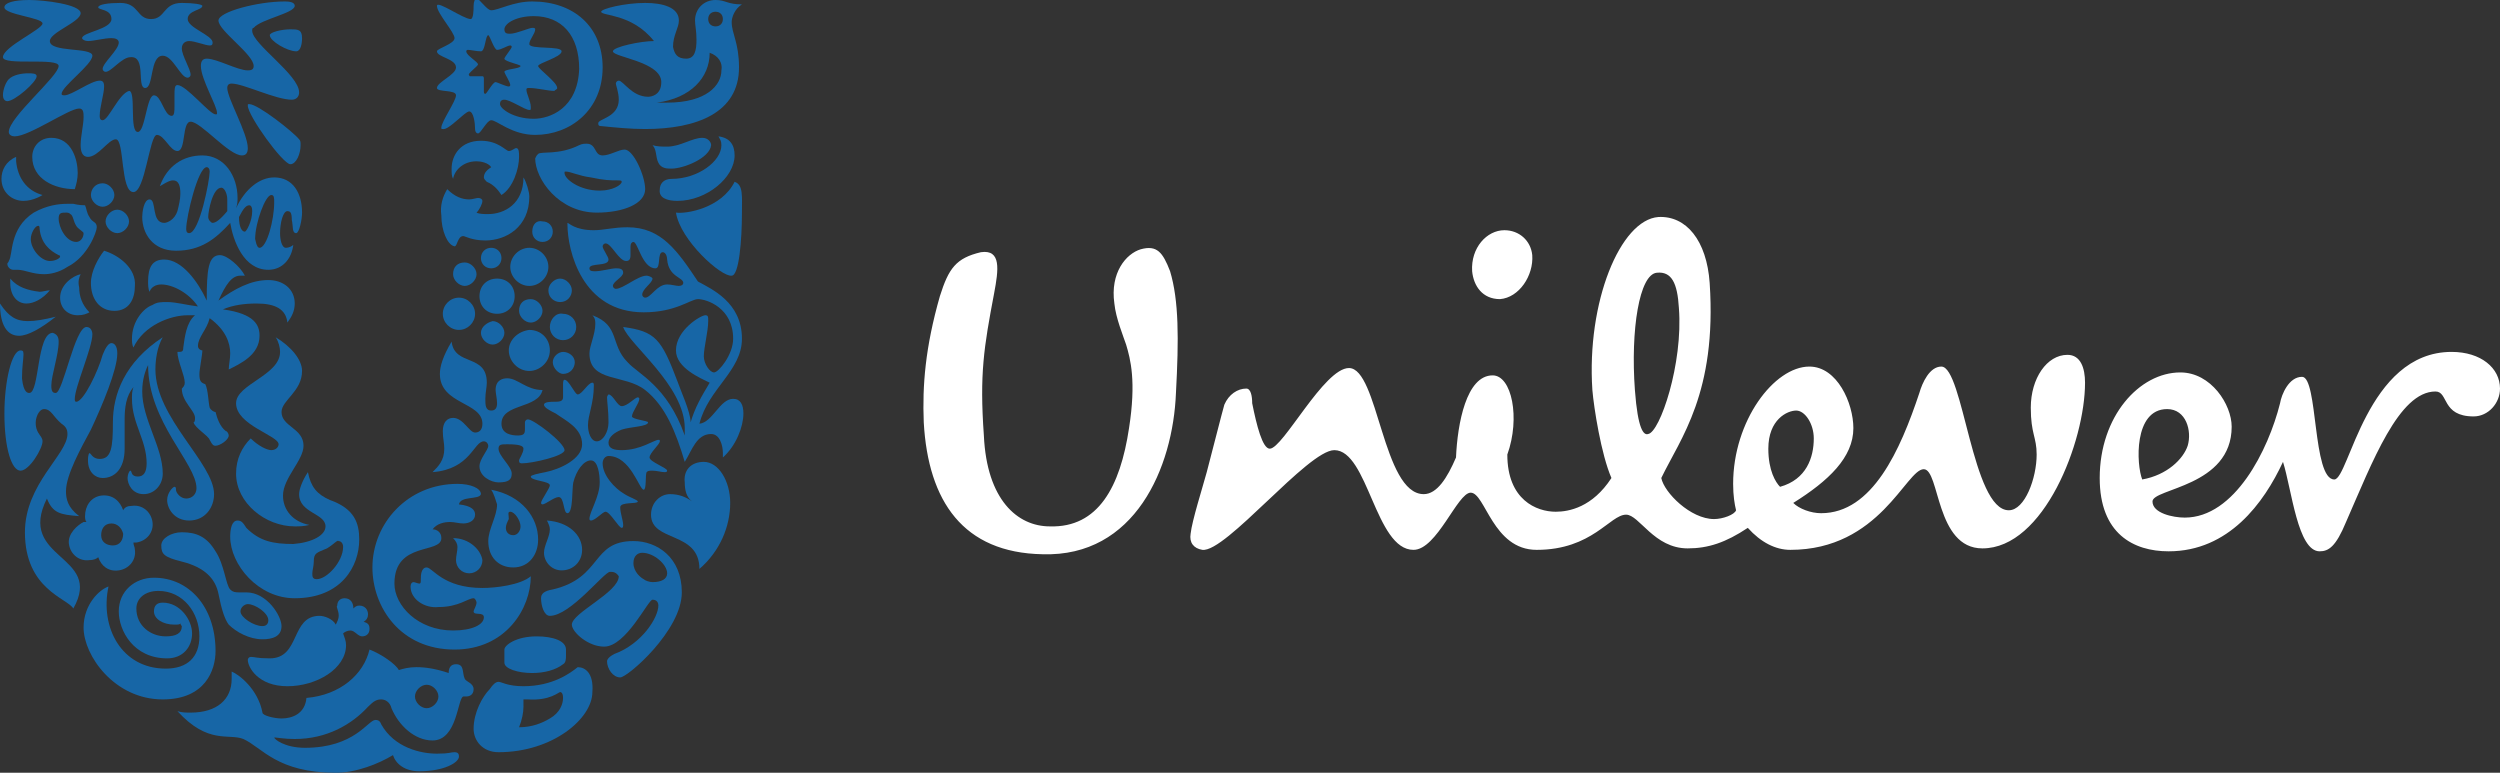 <?xml version="1.0" encoding="utf-8"?>
<!-- Generator: Adobe Illustrator 28.3.0, SVG Export Plug-In . SVG Version: 6.00 Build 0)  -->
<svg version="1.1" id="Layer_1" xmlns="http://www.w3.org/2000/svg" xmlns:xlink="http://www.w3.org/1999/xlink" x="0px" y="0px"
	 viewBox="0 0 170.5 52.7" style="enable-background:new 0 0 170.5 52.7;" xml:space="preserve">
<rect x="0" y="0" width="170.5" height="52.7" fill="#333333" stroke="none"/>
<style type="text/css">
	.st0{fill:#1766A6;}
	.st1{fill:#FFFFFF;}
</style>
<g>
	<path class="st0" d="M45.8,11.5c-0.3,0-0.7,0-0.9-0.4c-0.2-0.4-0.1-0.9-0.4-1.2c0.3,0.1,0.7,0.1,1,0.1c0.9,0,1.7-0.6,2.4-0.6
		c0.4,0,0.6,0.3,0.6,0.5C48.4,10.8,46.6,11.5,45.8,11.5z M46.2,13.7c2,0,3.9-1.6,3.9-3.1c0-0.7-0.3-1.2-1.1-1.3
		c0.1,0.2,0.2,0.3,0.2,0.6c0,1.1-1.6,2.3-3.4,2.3c-0.6,0-0.8,0.4-0.8,0.7C44.9,13.5,45.5,13.7,46.2,13.7z M46.1,14.5
		c0.3,1.9,3.1,4.4,3.8,4.3c0.5,0,0.7-2.4,0.7-4.3c0-1.1,0.1-1.9-0.5-2.1C49.2,14.2,46.8,14.6,46.1,14.5"/>
	<path class="st0" d="M2,26.8c0.7,0,0.5-4.1,1.6-4.1C3.9,22.8,4,23,4,23.3c0,0.9-0.5,2.3-0.5,3c0,0.4,0.1,0.5,0.3,0.5
		c0.5,0,1.3-4.5,2.1-4.5c0.3,0,0.4,0.3,0.4,0.5c0,0.9-1.2,3.6-1.2,4.4c0,0.1,0,0.2,0.1,0.2c0.5,0,1.5-2.1,1.8-3.2
		c0.2-0.5,0.4-0.8,0.6-0.8c0.2,0,0.4,0.2,0.4,0.7c0,1.1-1,3.5-1.8,5.2c-0.7,1.3-1.7,3.1-1.7,4.2c0,0.5,0.1,1.1,0.9,1.7
		c-1.3-0.1-1.8-0.2-2.2-1.2c-2.1,4.2,3.9,3.8,1.8,7.5c-0.4-0.7-3.3-1.3-3.3-5.2c0-3.3,2.9-5.3,2.9-6.7c0-0.3-0.1-0.5-0.4-0.7
		c-0.6-0.5-0.7-1-1.2-1c-0.4,0-0.8,0.9-0.4,1.6c0.2,0.3,0.3,0.4,0.3,0.6c0,0.5-0.9,2-1.5,2c-0.6,0-1.1-1.5-1.1-3.9
		c0-2.2,0.5-4.3,1.1-4.3c0.2,0,0.2,0.1,0.2,0.3c0,0.3-0.1,0.8-0.1,1.6C1.6,26.8,1.9,26.8,2,26.8"/>
	<path class="st0" d="M7,32.6c0.8,0,1.5-0.6,1.5-2v-2c0-0.8,0.1-1.6,0.6-2.2C9,26.7,9,26.9,9,27.2C9,28.9,10,30,10,31.6
		c0,0.6-0.2,0.9-0.6,0.9c-0.5,0-0.4-0.4-0.5-0.4c-0.1,0-0.2,0.3-0.2,0.5c0,0.4,0.3,1.1,1.1,1.1c0.7,0,1.3-0.6,1.3-1.4
		c0-1.8-1.4-3.7-1.4-5.6c0-0.8,0.2-1.4,0.4-1.8c0,3.9,3.3,6.7,3.3,8.4c0,0.4-0.3,0.7-0.7,0.7c-0.4,0-0.7-0.4-0.7-0.6
		c0-0.1,0-0.2-0.1-0.2c-0.1,0-0.5,0.4-0.5,0.9c0,0.6,0.5,1.4,1.5,1.4c1.1,0,1.7-0.9,1.7-1.8c0-2.1-4-5.2-4-8.5
		c0-0.6,0.1-1.5,0.5-2.2c-2.6,1.7-3.4,3.9-3.4,5.8c0,1.7-0.1,2.5-0.9,2.5c-0.5,0-0.6-0.4-0.7-0.4C6,31,6,31.3,6,31.4
		C6,32.2,6.5,32.6,7,32.6"/>
	<path class="st0" d="M36.7,10.5c0.2-0.2,1.4,0.1,2.8-0.6c0.2-0.1,0.4-0.1,0.5-0.1c0.7,0,0.5,0.8,1.1,0.8c0.5,0,1.1-0.4,1.5-0.4
		c0.6,0,1.4,1.8,1.4,2.7c0,1-1.5,1.6-3.3,1.6c-2.6,0-4.2-2.3-4.2-3.7C36.6,10.6,36.6,10.6,36.7,10.5z M40.9,13
		c0.9,0,1.5-0.4,1.5-0.6c0-0.1-0.1-0.1-0.4-0.1c-0.3,0-0.8,0-1.7-0.2c-0.8-0.1-1.4-0.4-1.7-0.4c-0.1,0-0.1,0-0.1,0.1
		C38.5,12.2,39.5,13,40.9,13"/>
	<path class="st0" d="M7.4,40c-0.6,0.2-1.7,1.2-1.7,2.8c0,1.9,2.1,4.9,5.4,4.9c2.9,0,3.6-2,3.6-3.3c0-3-1.8-5-4.2-5
		c-1.3,0-2.4,0.9-2.4,2.3c0,1.3,1,3.2,3.3,3.2c1.1,0,1.7-0.8,1.7-1.7c0-0.9-0.8-2.1-2-2.1c-0.4,0-0.6,0.2-0.6,0.6
		c0,0.5,0.6,0.9,1.4,0.9c0.2,0,0.4,0,0.4-0.1c0,0.1,0.1,0.2,0.1,0.2c0,0.5-0.4,0.7-1.1,0.7c-1,0-2-0.7-2-1.9c0-0.7,0.6-1.2,1.5-1.2
		c1.7,0,2.8,1.5,2.8,3.1c0,1.4-0.8,2.2-2.3,2.2C8.3,45.6,6.8,42.8,7.4,40"/>
	<path class="st0" d="M29.8,51.4c0.9,0,0.9-0.1,1.2-0.1c0.3,0,0.3,0.2,0.3,0.3c0,0.4-1,1-2.7,1c-1,0-1.6-0.5-1.8-1.1
		c-1,0.6-2.5,1.2-3.9,1.2c-4,0-5-1.7-6.3-2.3c-1-0.4-2.4,0.4-4.5-1.9c0.3,0.1,0.6,0.1,0.9,0.1c1.8,0,2.8-0.9,2.8-2.3
		c0-0.2,0-0.4,0-0.5c0.5,0.2,1.8,1.2,2.1,2.8c0,0.2,0.8,0.4,1.3,0.4c0.7,0,1.6-0.3,1.7-1.4c2.3-0.2,3.9-1.6,4.3-3.3
		c0.8,0.3,1.8,1,2,1.4c0.3-0.1,0.7-0.2,1.2-0.2c0.6,0,1.3,0.1,2.2,0.4c0-0.3,0.1-0.6,0.5-0.6c0.6,0,0.4,0.6,0.6,1
		c0.1,0.2,0.6,0.3,0.6,0.7c0,0.4-0.3,0.5-0.5,0.5c-0.1,0-0.2,0-0.2,0c-0.4,0.1-0.4,3-2.1,3c-1.2,0-2.3-1-2.8-2.2
		c-0.1-0.4-0.4-0.6-0.7-0.6c-0.3,0-0.5,0.1-0.9,0.5c-1.1,1.2-2.8,2.2-5,2.2c-0.7,0-1.2-0.1-1.3-0.1c-0.1,0-0.1,0-0.1,0
		c0,0.1,0.7,0.7,2.1,0.7c3.4,0,4.3-1.9,4.8-1.9c0.1,0,0.3,0,0.4,0.3C26.9,51,28.7,51.4,29.8,51.4z M28.3,47.5c0,0.4,0.4,0.8,0.8,0.8
		s0.8-0.4,0.8-0.8c0-0.4-0.4-0.8-0.8-0.8S28.3,47.1,28.3,47.5"/>
	<path class="st0" d="M43.8,37.7c-0.3,0-0.6,0.2-0.6,0.7c0,0.6,0.5,1,0.7,1.1c0.1,0.1,0.4,0.2,0.6,0.2c0.6,0,1-0.2,1-0.6
		C45.5,38.5,44.6,37.7,43.8,37.7z M41.6,39c-0.4,0-2.7,3-4.1,3c-0.4,0-0.6-0.7-0.6-1.2c0-0.3,0.2-0.5,0.8-0.6
		c3.4-0.8,2.6-3.3,5.5-3.3c1.6,0,3.3,1.1,3.3,3.5c0,2.6-3.7,5.8-4.2,5.8c-0.5,0-0.9-0.6-0.9-1.1c0-0.1,0.1-0.3,0.5-0.5
		c1.9-0.7,3-2.5,3-3.3c0-0.2-0.1-0.4-0.4-0.4c-0.3,0-1.8,3.2-3.3,3.2c-1.1,0-2.2-1-2.2-1.5c0-0.8,3.2-2.2,3.2-3.3
		C42,39,41.8,39,41.6,39"/>
	<path class="st0" d="M2.9,13.3c0,0-0.6,0.4-1.3,0.4c-0.8,0-1.5-0.6-1.5-1.5c0-0.6,0.3-1.2,1-1.5c0,0.1,0,0.2,0,0.3
		C1.2,12.1,1.8,13,2.9,13.3z M7.1,17.1c-0.4,0.5-0.9,1.4-0.9,2.2c0,1.1,0.6,1.9,1.6,1.9c1,0,1.4-0.8,1.4-1.7
		C9.3,18.3,8.1,17.4,7.1,17.1z M0.6,17.8c0,0.1-0.1,0.1-0.1,0.2c0,0.2,0.2,0.4,0.4,0.4c0.2,0,0.3,0,0.3,0c0.5,0,1,0.3,1.8,0.3
		c0.4,0,1-0.1,1.6-0.5c1.4-0.7,2-2.4,2-2.7c0-0.4-0.3-0.3-0.5-0.7c-0.2-0.3-0.2-0.6-0.3-0.8C5.7,14,5.4,14,5,13.9
		c-0.1,0-0.3,0-0.4,0c-0.6,0-1.4,0.1-2.3,0.6C0.6,15.6,0.9,17.4,0.6,17.8z M5.2,15.4c0.1,0.2,0.5,0.4,0.5,0.5c0,0.3-0.2,0.6-0.5,0.6
		c-0.7,0-1.2-1-1.2-1.6c0-0.4,0.2-0.4,0.5-0.4c0.1,0,0.2,0,0.3,0.1C5,14.7,5,15.1,5.2,15.4z M3.4,17.8c-0.6,0-1.3-0.8-1.3-1.5
		c0-0.4,0.3-0.9,0.5-0.9c0.1,0,0.1,0.1,0.1,0.2c0.1,1,0.7,1.5,1.3,1.8c0.1,0,0.1,0.1,0.1,0.1C4.1,17.6,3.8,17.8,3.4,17.8z M5.1,12.9
		c0.1-0.3,0.2-0.7,0.2-1.1c0-0.9-0.4-2.4-1.8-2.4c-0.8,0-1.3,0.6-1.3,1.3C2.2,12.2,3.7,12.9,5.1,12.9z M0,20.7
		c0,1.5,0.5,2.2,1.3,2.2c0.6,0,1.5-0.5,2.5-1.3c-0.8,0.2-1.4,0.3-1.9,0.3C1.1,21.9,0.6,21.6,0,20.7z M0.7,19c0,0.1,0,0.2,0,0.3
		c0,0.9,0.5,1.4,1.1,1.4c0.5,0,1.1-0.3,1.6-0.9c-0.2,0-0.5,0.1-0.7,0.1C1.9,19.8,1.2,19.6,0.7,19z M5.5,18.7
		c-0.5,0.1-1.4,0.7-1.4,1.6c0,0.7,0.5,1.2,1.2,1.2c0.4,0,0.6-0.1,0.8-0.2c-0.5-0.5-0.7-1.1-0.7-1.7C5.3,19.2,5.4,18.9,5.5,18.7z
		 M6.2,13.3c0,0.4,0.4,0.8,0.8,0.8c0.4,0,0.8-0.4,0.8-0.8c0-0.4-0.4-0.8-0.8-0.8C6.5,12.5,6.2,12.9,6.2,13.3z M7.2,15.1
		c0,0.4,0.4,0.8,0.8,0.8c0.4,0,0.8-0.4,0.8-0.8c0-0.4-0.4-0.8-0.8-0.8C7.6,14.3,7.2,14.7,7.2,15.1"/>
	<path class="st0" d="M37.7,24.7c0-0.4,0.4-0.7,0.7-0.7c0.4,0,0.8,0.3,0.8,0.7c0,0.4-0.3,0.8-0.8,0.8C38.1,25.5,37.7,25.1,37.7,24.7
		z M30.9,18.7c0,0.4,0.4,0.8,0.8,0.8c0.4,0,0.8-0.4,0.8-0.8c0-0.4-0.4-0.8-0.8-0.8C31.2,17.9,30.9,18.2,30.9,18.7z M30.2,21.4
		c0,0.6,0.5,1.1,1.1,1.1c0.6,0,1.1-0.5,1.1-1.1c0-0.6-0.5-1.1-1.1-1.1C30.7,20.3,30.2,20.8,30.2,21.4z M32.7,20.2
		c0,0.7,0.5,1.2,1.2,1.2c0.7,0,1.2-0.5,1.2-1.2c0-0.7-0.5-1.2-1.2-1.2C33.2,19,32.7,19.5,32.7,20.2z M32.8,17.6
		c0,0.4,0.3,0.7,0.7,0.7c0.4,0,0.7-0.3,0.7-0.7c0-0.4-0.3-0.7-0.7-0.7C33.1,16.9,32.8,17.2,32.8,17.6z M36.3,15.8
		c0,0.4,0.3,0.7,0.7,0.7c0.4,0,0.7-0.3,0.7-0.7c0-0.4-0.3-0.7-0.7-0.7C36.6,15,36.3,15.3,36.3,15.8z M34.8,18.2
		c0,0.7,0.6,1.3,1.3,1.3c0.7,0,1.3-0.6,1.3-1.3c0-0.7-0.6-1.3-1.3-1.3C35.4,16.9,34.8,17.5,34.8,18.2z M32.8,22.7
		c0,0.4,0.4,0.8,0.8,0.8c0.4,0,0.8-0.4,0.8-0.8c0-0.4-0.4-0.8-0.8-0.8C33.2,22,32.8,22.3,32.8,22.7z M35.4,21.2
		c0,0.4,0.4,0.8,0.8,0.8c0.4,0,0.8-0.4,0.8-0.8c0-0.4-0.4-0.8-0.8-0.8C35.7,20.4,35.4,20.7,35.4,21.2z M34.7,23.9
		c0,0.7,0.6,1.4,1.4,1.4c0.7,0,1.4-0.6,1.4-1.4s-0.6-1.4-1.4-1.4C35.3,22.6,34.7,23.2,34.7,23.9z M37.5,22.3c0,0.5,0.4,0.9,0.9,0.9
		c0.5,0,0.9-0.4,0.9-0.9c0-0.5-0.4-0.9-0.9-0.9C37.9,21.3,37.5,21.8,37.5,22.3z M37.4,19.8c0,0.5,0.4,0.8,0.8,0.8
		c0.5,0,0.8-0.4,0.8-0.8c0-0.4-0.4-0.8-0.8-0.8C37.8,19,37.4,19.4,37.4,19.8"/>
	<path class="st0" d="M39.4,45.5c-0.5,0.4-1.7,1.3-3.7,1.3c-1.1,0-1.5-0.3-1.7-0.3c-0.2,0-0.4,0.2-0.6,0.5c-0.5,0.5-1.1,1.6-1.1,2.7
		c0,0.8,0.6,1.6,1.7,1.6c3.7,0,6.4-2.3,6.4-4.1C40.5,45.9,39.9,45.5,39.4,45.5z M38.4,45.3c0.2-0.1,0.2-0.4,0.2-0.6v-0.4
		c0-0.6-0.9-0.9-2-0.9c-1.4,0-2.2,0.6-2.2,0.9v0.9c0,0.4,0.9,0.7,1.9,0.7C37.1,45.9,37.9,45.7,38.4,45.3z M38.2,47.2
		c0.1,0,0.2,0.1,0.2,0.4c0,0.4-0.2,1-0.9,1.4c-0.5,0.3-1.2,0.6-2.1,0.6c0.2-0.5,0.3-1,0.3-1.4c0-0.2,0-0.3,0-0.5h0.3
		C37.5,47.8,38.1,47.2,38.2,47.2"/>
	<path class="st0" d="M30.8,23.3c0.2,1.7,2.4,0.8,2.4,2.8c0,0.3-0.1,0.7-0.1,1.1c0,0.4,0,0.8,0.4,0.8c0.3,0,0.4-0.2,0.4-0.5
		c0-0.3-0.1-0.7-0.1-0.9c0-0.7,0.5-0.8,0.8-0.8c0.7,0,1.3,0.8,2.4,0.8c-0.3,1.3-2.8,0.9-2.8,2.3c0,0.7,0.7,0.8,1.1,0.8
		c0.4,0,0.5-0.1,0.5-0.4c0-0.2,0-0.4,0-0.5c0-0.1,0.1-0.2,0.2-0.2c0.4,0,2.5,1.6,2.5,2.1c0,0.4-2.2,0.9-2.9,0.9
		c-0.2,0-0.2-0.1-0.2-0.2c0-0.1,0.3-0.5,0.3-0.8c0-0.2-0.3-0.3-1.1-0.3c-0.4,0-0.6,0-0.6,0.3c0,0.5,0.9,1.2,0.9,1.7
		c0,0.4-0.2,0.6-0.9,0.6c-0.5,0-1.3-0.4-1.3-1.1c0-0.5,0.6-1.1,0.6-1.4c0-0.1-0.1-0.3-0.3-0.3c-0.7,0-0.9,1.9-3.5,2.1
		c0.4-0.4,0.8-0.8,0.8-1.6c0-0.4-0.1-0.7-0.1-1.2c0-0.6,0.3-0.9,0.7-0.9c0.7,0,1.1,1,1.5,1c0.3,0,0.5-0.2,0.5-0.6
		c0-1.5-2.9-1.3-2.9-3.4C30,25,30.2,24.3,30.8,23.3z M40.1,29c0,0.5,0.2,1.1,0.6,1.1c0.4,0,0.8-0.6,0.8-1.3c0-0.8-0.1-1.4-0.1-1.7
		c0-0.1,0.1-0.2,0.1-0.2c0.3,0,0.6,0.8,0.9,0.8c0.4,0,0.9-0.6,1.1-0.6c0.1,0,0.1,0.1,0.1,0.1c0,0.3-0.5,0.9-0.5,1.2
		c0,0.2,1.1,0.3,1.1,0.4c0,0.3-1.2,0.3-1.8,0.5c-0.5,0.2-0.9,0.5-0.9,0.9c0,0.4,0.4,0.5,0.9,0.5c1.3,0,2.2-0.7,2.5-0.7
		c0.1,0,0.1,0,0.1,0.1c0,0.2-0.7,0.8-0.7,1.1c0,0.3,1.2,0.7,1.2,0.9c0,0.1-0.1,0.1-0.2,0.1c-0.2,0-0.5-0.1-0.8-0.1
		c-0.2,0-0.3,0-0.4,0.1c-0.1,0.2,0,1.2-0.2,1.2c-0.3,0-0.9-2.3-2.4-2.3c-0.2,0-0.4,0.2-0.4,0.5c0,0.8,0.8,1.7,1.5,2.1
		c0.3,0.2,0.9,0.4,0.9,0.5c0,0.2-1.2,0-1.2,0.4c0,0.4,0.2,0.9,0.2,1.2c0,0.1,0,0.2-0.1,0.2c-0.2,0-0.8-1.1-1.1-1.1
		c-0.2,0-0.7,0.6-1,0.6c-0.1,0-0.1-0.1-0.1-0.1c0-0.5,0.7-1.5,0.7-2.5c0-0.5-0.1-1.5-0.6-1.5c-0.5,0-1,0.7-1.2,1.5
		c-0.1,0.4,0,2.1-0.4,2.1c-0.3,0-0.2-1.1-0.6-1.1c-0.3,0-0.9,0.5-1.1,0.5c0,0-0.1,0-0.1-0.1c0-0.2,0.6-1,0.6-1.2
		c0-0.3-1.3-0.3-1.3-0.6c0-0.1,0.5-0.2,1-0.3c1-0.2,2.5-0.9,2.5-1.9c0-1.1-1.1-1.6-1.8-2.1c-0.4-0.2-0.8-0.4-0.8-0.6
		c0-0.2,0.5-0.2,0.7-0.2c0.3,0,0.6,0,0.6-0.3c0-0.2,0-0.5,0-0.8c0-0.2,0-0.4,0.1-0.4c0.3,0,0.7,1,0.9,1c0.3,0,0.7-0.8,1-0.8
		c0.1,0,0.1,0.1,0.1,0.2C40.5,27.5,40.1,28.3,40.1,29"/>
	<path class="st0" d="M31.3,34.4c0.9,0.1,1.1,0.4,1.1,0.7c0,0.4-0.4,0.6-0.8,0.6c-0.3,0-0.6-0.1-0.9-0.1c-0.4,0-0.9,0.1-1.2,0.5
		c0.3,0,0.6,0.2,0.6,0.6c0,1.1-3.2,0.2-3.2,3.1c0,1.5,1.6,3.2,4,3.2c1.3,0,2.1-0.4,2.1-0.9c0-0.4-0.7-0.1-0.7-0.4
		c0-0.1,0.2-0.4,0.2-0.6c0-0.1-0.1-0.3-0.2-0.3c-0.4,0-1,0.6-2.4,0.6C29,41.5,28,40.9,28,40c0-0.2,0.1-0.3,0.2-0.3
		c0.1,0,0.3,0.1,0.4,0.1c0.1,0,0.1-0.1,0.1-0.3c0-0.2,0-0.8,0.4-0.8c0.4,0,1.1,1.4,3.8,1.4c0.9,0,2.6-0.2,3.3-0.8c0,2.2-1.7,5-5.2,5
		c-3.7,0-5.6-2.9-5.6-5.6c0-3,2.4-5.7,5.8-5.7c0.9,0,1.6,0.3,1.6,0.7C32.7,34.1,31.4,33.8,31.3,34.4z M37.3,35.5
		c0.1,0.2,0.2,0.4,0.2,0.6c0,0.5-0.4,1.1-0.4,1.6c0,0.6,0.5,1.2,1.2,1.2c0.8,0,1.4-0.6,1.4-1.4C39.7,36.5,38.8,35.6,37.3,35.5z
		 M30.9,36.7c0.2,0.2,0.3,0.4,0.3,0.6c0,0.3-0.1,0.6-0.1,0.9c0,0.5,0.4,0.9,0.9,0.9c0.5,0,0.9-0.4,0.9-0.9
		C32.8,37.5,32,36.7,30.9,36.7z M33.5,33.4c2.1,0.4,3.2,1.9,3.2,3.4c0,1-0.6,1.9-1.7,1.9c-1,0-1.7-0.7-1.7-1.8
		c0-0.8,0.6-1.7,0.6-2.5C33.8,34.1,33.7,33.7,33.5,33.4z M34.5,36c0,0.3,0.2,0.5,0.5,0.5c0.3,0,0.5-0.3,0.5-0.6c0-0.4-0.4-1-0.7-1
		c-0.2,0-0.1,0.2-0.1,0.5C34.6,35.6,34.5,35.8,34.5,36"/>
	<path class="st0" d="M12.9,15.9c0.7,0,1.4-3.6,1.4-4.2c0-0.2-0.1-0.3-0.2-0.3c-0.6,0-1.4,3.4-1.4,4.2
		C12.7,15.7,12.7,15.9,12.9,15.9z M17.7,16.9c0.5,0,1-1.9,1-3.1c0-0.3,0-0.5-0.2-0.5c-0.4,0-1.1,1.9-1.1,3
		C17.5,16.8,17.6,16.9,17.7,16.9z M14.5,15.2c0.2,0,0.5-0.2,1-0.8c0-0.3,0-0.5,0-0.8c0-0.4-0.2-0.8-0.4-0.8c-0.6,0-0.9,1.6-0.9,2
		C14.2,15,14.4,15.2,14.5,15.2z M17.2,14.4c0-0.3-0.1-0.4-0.2-0.4c-0.2,0-0.4,0.2-0.7,0.8c0,0.7,0.2,1,0.4,1
		C16.8,15.8,17.2,15.1,17.2,14.4z M18.7,12.1c1.3,0,1.9,1.1,1.9,2.4c0,0.5-0.2,1.4-0.4,1.4c-0.3,0-0.2-0.5-0.3-0.9
		c0-0.5-0.1-0.6-0.3-0.6c-0.3,0-0.5,0.8-0.5,1.5c0,0.4,0.1,1,0.4,1c0.2,0,0.4-0.1,0.5-0.2c-0.1,0.9-0.7,1.7-1.7,1.7
		c-1.7,0-2.4-2-2.6-3.2c-1,1.1-2,1.9-3.7,1.9c-1.6,0-2.3-1.2-2.3-2.3c0-0.3,0.1-1.2,0.5-1.2c0.5,0,0.1,1.6,1,1.6
		c0.2,0,0.7-0.2,0.9-0.8c0.1-0.4,0.2-0.8,0.2-1.2c0-0.5-0.1-0.9-0.5-0.9c-0.3,0-0.7,0.3-0.9,0.4c0.5-1.4,1.6-2.1,2.9-2.1
		c1.5,0,2.4,1.4,2.4,2.9c0,0.2,0,0.4-0.1,0.7C16.7,12.9,17.7,12.1,18.7,12.1"/>
	<path class="st0" d="M15,17.4c-0.8,0-0.9,1-0.9,3.1c-0.6-1.3-1.7-2.8-2.9-2.8c-0.8,0-1.1,0.5-1.1,1.5c0,0.2,0,0.5,0.1,0.7
		c0.1-0.3,0.4-0.5,0.8-0.5c0.8,0,1.9,0.6,2.5,1.5c-0.8-0.1-1.5-0.3-2.1-0.3c-0.4,0-0.7,0-1,0.2C9.8,21,9,21.9,9,23.1
		c0,0.2,0,0.4,0.1,0.6c0.7-1.5,2.5-2.2,3.7-2.2c0.2,0,0.4,0,0.5,0c-0.6,0.5-0.7,1.5-0.8,2.2c0,0.3-0.1,0.3-0.4,0.3
		c0,0.6,0.5,1.6,0.5,2.1c0,0.2-0.1,0.3-0.2,0.4c0,0.9,0.9,1.5,0.9,2c0,0.1,0,0.3-0.1,0.3c0.1,0.4,1,0.9,1.1,1.2
		c0.2,0.4,0.3,0.4,0.4,0.4c0.3,0,0.9-0.4,0.9-0.7c0-0.1-0.1-0.3-0.2-0.3c-0.4-0.3-0.6-0.9-0.7-1.3c-0.1,0-0.3-0.1-0.4-0.3
		c-0.1-0.4-0.1-1.2-0.3-1.6c-0.3-0.1-0.4-0.2-0.4-0.7c0-0.3,0.2-1.3,0.2-1.6c-0.1,0-0.3-0.1-0.3-0.3c0-0.6,0.6-1.1,0.8-1.9
		c1.1,0.8,1.4,1.7,1.4,2.4c0,0.4-0.1,0.8-0.1,1.1c0.8-0.4,2.1-1,2.1-2.3c0-0.7-0.3-1.5-2.5-1.8c0.7-0.3,1.5-0.4,2.3-0.4
		c1.3,0,2,0.4,2.1,1.3c0.3-0.4,0.5-0.8,0.5-1.3c0-1-0.8-1.6-1.8-1.6c-1.2,0-2.3,0.6-3.4,1.4c0.5-1.1,0.9-1.7,1.5-1.7
		c0.1,0,0.2,0,0.3,0C16.4,18.2,15.5,17.4,15,17.4"/>
	<path class="st0" d="M48,31.5c1,0,1.8,1.3,1.8,2.8c0,1.6-0.7,3.3-2.1,4.5c0-2.6-3.3-1.8-3.3-3.7c0-0.8,0.6-1.4,1.3-1.4
		c0.6,0,1.1,0.2,1.5,0.5c-0.4-0.3-0.5-0.8-0.5-1.3C46.6,32.1,47.1,31.5,48,31.5"/>
	<path class="st0" d="M30.5,12.9c0.5,0.5,1,0.7,1.5,0.7c0.2,0,0.5-0.1,0.6-0.1c0.2,0,0.3,0.1,0.3,0.2c0,0.2-0.2,0.6-0.4,0.8
		c0.2,0.1,0.5,0.1,0.8,0.1c1.1,0,2.4-0.7,2.4-2.5c0.2,0.3,0.4,1,0.4,1.3c0,2.1-1.6,3-3,3c-0.9,0-1.4-0.3-1.5-0.3
		c-0.4,0-0.4,0.7-0.6,0.7c-0.5-0.1-0.9-1.1-0.9-2.1C30,14,30.2,13.4,30.5,12.9z M33.5,11.4c-0.2-0.3-0.7-0.4-1-0.4
		c-0.9,0-1.5,0.6-1.6,1.2c-0.1-0.2-0.1-0.4-0.1-0.7c0-0.9,0.6-1.9,2-1.9c1.2,0,1.7,0.7,1.9,0.7c0.2,0,0.4-0.2,0.5-0.2
		c0.2,0,0.2,0.3,0.2,0.6c0,0.8-0.4,2.1-1.2,2.6c-0.2-0.3-0.5-0.7-1-0.9c-0.1-0.1-0.2-0.2-0.2-0.3C33,11.8,33.2,11.6,33.5,11.4"/>
	<path class="st0" d="M16.9,7.2c0,0.7,2.4,4,2.9,4c0.4,0,0.7-0.7,0.7-1.3c0-0.2,0-0.3-0.1-0.4C20,9,17.6,7.1,17,7.1
		C16.9,7.1,16.9,7.1,16.9,7.2z M2.5,5.2c0,0.4-1.5,1.7-2,1.7c-0.2,0-0.3-0.2-0.3-0.4c0-0.4,0.2-0.9,0.4-1.1C0.9,5.1,1.5,5,1.9,5
		C2.2,5,2.5,5,2.5,5.2z M20.4,6.3c0-1.2-3.2-3.3-3.2-4.2c0-0.1,0-0.2,0.1-0.2c0.5-0.6,2.8-1,2.8-1.5c0-0.3-0.5-0.3-0.7-0.3
		c-1.8,0-4.5,0.7-4.5,1.3c0,0.7,2.4,2.3,2.4,3.1c0,0.2-0.1,0.3-0.4,0.3c-0.7,0-2.1-0.8-2.8-0.8c-0.3,0-0.4,0.2-0.4,0.5
		c0,0.9,1.1,2.7,1.1,3.2c0,0.1,0,0.1-0.1,0.1c-0.4,0-2-2-2.6-2c-0.2,0-0.2,0.3-0.2,0.7v0.7c0,0.4,0,0.7-0.2,0.7
		c-0.5,0-0.7-1.4-1.2-1.4c-0.5,0-0.6,2.5-1.1,2.5c-0.6,0-0.1-2.8-0.6-2.8C8.1,6.4,7.4,8.2,7,8.2c-0.2,0-0.2-0.2-0.2-0.3
		c0-0.6,0.3-1.5,0.3-2c0-0.3-0.1-0.4-0.3-0.4c-0.6,0-1.9,1-2.4,1c-0.1,0-0.2,0-0.2-0.1c0-0.5,2.1-2,2.1-2.6c0-0.6-2.9-0.2-2.9-1
		c0-0.6,2.1-1.3,2.1-1.9C5.5,0.3,3,0,2,0C0.9,0,0.3,0.2,0.3,0.5c0,0.5,2.6,0.7,2.6,1.1c0,0.4-2.7,1.6-2.7,2.3c0,0.6,3.8,0,3.8,0.6
		C4,5.2,0.6,8,0.6,9c0,0.2,0.2,0.3,0.4,0.3c1,0,3.7-1.9,4.4-1.9c0.3,0,0.3,0.3,0.3,0.6c0,0.5-0.2,1.3-0.2,1.9c0,0.4,0.1,0.8,0.5,0.8
		c0.7,0,1.4-1.2,1.9-1.2c0.6,0,0.3,3.6,1.2,3.6c0.8,0,1.1-3.9,1.6-3.9s0.9,1.1,1.4,1.1c0.6,0,0.3-2,0.9-2c0.7,0,2.6,2.3,3.5,2.3
		c0.3,0,0.4-0.2,0.4-0.5c0-1-1.4-3.4-1.4-4.1c0-0.2,0.1-0.3,0.3-0.3c0.8,0,3,1.1,4.1,1.1C20.2,6.8,20.4,6.6,20.4,6.3z M18.4,2.4
		c0,0.4,1.2,1.1,1.8,1.1c0.3,0,0.4-0.5,0.4-0.9C20.6,2,20.3,2,19.8,2C19.2,2,18.4,2.2,18.4,2.4z M13.8,0.4c0-0.1-0.6-0.2-1.4-0.2
		c-1.3,0-1.1,1.1-2.1,1.1c-1,0-0.8-1.1-2.1-1.1c-0.8,0-1.5,0.1-1.5,0.3c0,0.2,0.9,0.1,0.9,0.8c0,0.7-2,0.9-2,1.3
		c0,0.1,0.2,0.2,0.4,0.2c0.4,0,1.1-0.2,1.6-0.2c0.3,0,0.5,0.1,0.5,0.3c0,0.5-1.1,1.4-1.1,1.8c0,0.1,0.1,0.2,0.2,0.2
		c0.4,0,1.1-1,1.7-1C10,3.8,9.3,6,9.9,6c0.6,0,0.3-2.2,1.2-2.2c0.7,0,1.2,1.5,1.7,1.5c0.1,0,0.2-0.1,0.2-0.2c0-0.4-0.6-1.3-0.6-1.8
		c0-0.3,0.2-0.5,0.5-0.5c0.4,0,1.1,0.3,1.4,0.3c0.1,0,0.2,0,0.2-0.2c0-0.5-1.7-1-1.7-1.6C12.8,0.7,13.8,0.7,13.8,0.4"/>
	<path class="st0" d="M48.4,3.6c0,1.7-1.3,3.1-3.6,3.4c0.3,0,0.5,0,0.7,0c2.7,0,3.7-1.2,3.7-2.2C49.3,4.3,49,3.8,48.4,3.6z
		 M45.1,5.6c0-1.4-3.3-1.7-3.3-2.1c0-0.3,1.9-0.7,2.8-0.7c-1.5-1.9-3.6-1.7-3.6-2c0-0.2,1.6-0.6,3-0.6c1.2,0,2.3,0.3,2.3,1.2
		c0,0.5-0.4,1-0.4,1.8C46,3.7,46.2,4,46.8,4c0.6,0,0.7-0.6,0.7-1.3c0-0.6-0.1-1-0.1-1.3c0-0.8,0.6-1.4,1.4-1.4
		c0.7,0,0.8,0.3,1.8,0.3c-0.5,0.3-0.7,0.9-0.7,1.2c0,0.8,0.5,1.4,0.5,3.1c0,3.1-2.9,4.2-6.4,4.2c-1,0-2-0.1-3-0.2
		c-0.2,0-0.2-0.1-0.2-0.2c0-0.3,1.4-0.4,1.4-1.6c0-0.5-0.2-1-0.2-1.1c0-0.1,0.1-0.2,0.2-0.2c0.3,0,0.9,1.1,2,1.1
		C44.4,6.6,45.1,6.5,45.1,5.6z M48.3,1.3c0,0.3,0.2,0.5,0.5,0.5c0.3,0,0.5-0.2,0.5-0.5c0-0.3-0.2-0.5-0.5-0.5
		C48.5,0.8,48.3,1,48.3,1.3"/>
	<path class="st0" d="M46.6,19.3c0-0.4-1-0.4-1.1-1.6c0-0.2-0.1-0.5-0.3-0.5c-0.4,0-0.1,1.1-0.5,1.1c-0.9,0-1.2-1.8-1.5-1.8
		c-0.1,0-0.2,0.1-0.2,0.3c0,0.2,0,0.4,0,0.6c0,0.3-0.1,0.4-0.3,0.4c-0.5,0-1-1.2-1.4-1.2c-0.1,0-0.2,0.1-0.2,0.2
		c0,0.2,0.4,0.7,0.4,0.9c0,0.5-1.3,0.2-1.3,0.6c0,0.2,0.2,0.2,0.4,0.2c0.4,0,1.1-0.2,1.4-0.2c0.2,0,0.5,0,0.5,0.3
		c0,0.3-0.7,0.6-0.7,0.9c0,0.1,0.1,0.2,0.2,0.2c0.5,0,1.5-0.9,2.1-0.9c0.1,0,0.4,0.1,0.4,0.2c0,0.3-0.7,0.7-0.7,1.1
		c0,0.1,0.1,0.2,0.2,0.2c0.4,0,0.8-0.9,1.5-0.9c0.3,0,0.6,0.1,0.8,0.1C46.5,19.5,46.6,19.4,46.6,19.3z M47.1,28.8
		c0.3-1,0.7-1.7,1.3-2.7c-0.6-0.3-2.3-1-2.3-2.2c0-1.4,1.7-2.4,2-2.4c0.2,0,0.2,0.1,0.2,0.4c0,0.7-0.3,1.8-0.3,2.4
		c0,0.5,0.4,1.1,0.7,1.1c0.3,0,1.3-1.2,1.3-2.3c0-2.1-1.8-2.7-2.4-2.7c-0.5,0-1.5,0.9-3.7,0.9c-4.2,0-5.2-4.2-5.2-6
		c0-0.1,0-0.1,0-0.1c0.1,0,0.5,0.5,1.8,0.5c0.7,0,1.3-0.2,2.3-0.2c2.3,0,3.4,1.6,4.8,3.7c0.9,0.5,3,1.4,3,3.9c0,2.2-2.3,3.4-2.9,5.8
		c0.9-0.1,1.4-1.7,2.3-1.7c0.5,0,0.7,0.4,0.7,1c0,0.9-0.5,2.2-1.4,3c0-0.1,0-0.2,0-0.3c0-0.5-0.2-1.3-0.8-1.3c-1,0-1.3,1.1-1.8,1.9
		c-0.6-2-1.3-3.8-2.7-4.9c-1.4-1.1-3.8-0.5-3.8-2.5c0-0.5,0.4-1.3,0.4-2c0-0.2,0-0.4-0.2-0.6c1.9,0.7,1.2,2,2.4,3.2
		c0.7,0.8,2.7,1.6,3.9,5c0-0.1,0-0.4,0-0.5c0-2.9-3.8-5.7-4.2-6.9c2.2,0.3,2.6,0.8,3.7,3.7C46.4,26.6,47.1,28.1,47.1,28.8"/>
	<path class="st0" d="M36.4,8.1c-1.4,0-2.3-0.7-2.3-1c0-0.2,0.1-0.3,0.3-0.3c0.4,0,1.4,0.7,1.7,0.7c0.1,0,0.1,0,0.1-0.2
		c0-0.4-0.3-0.9-0.3-1.2c0-0.1,0.1-0.1,0.2-0.1c0.5,0,1.3,0.2,1.7,0.2C37.9,6.1,38,6.1,38,6c0-0.4-1.3-1.3-1.3-1.5
		c0-0.2,1.6-0.6,1.6-1c0-0.4-2.2-0.1-2.2-0.5c0-0.3,0.4-0.7,0.4-1c0-0.1-0.1-0.1-0.2-0.1c-0.2,0-1.1,0.4-1.5,0.4
		c-0.2,0-0.4,0-0.4-0.3c0-0.4,0.8-0.9,2-0.9c1.9,0,3.1,1.3,3.1,3.6C39.4,7.4,37.5,8.1,36.4,8.1z M32.6,4.4c0-0.2-0.8-0.6-0.8-0.9
		c0,0,0-0.1,0.1-0.1c0.2,0,0.6,0.1,0.9,0.1c0.3,0,0.3-1.1,0.5-1.1c0.1,0,0.4,1,0.6,1c0.3,0,0.7-0.3,0.9-0.3c0,0,0.1,0,0.1,0.1
		c0,0.1-0.5,0.7-0.5,0.8c0,0.2,1.1,0.4,1.1,0.5c0,0.2-1.1,0.2-1.1,0.4c0,0.1,0.4,0.7,0.4,0.9c0,0,0,0.1-0.1,0.1
		c-0.2,0-0.8-0.3-0.9-0.3c-0.2,0-0.6,0.8-0.7,0.8c-0.1,0-0.1-0.1-0.1-0.2l0-0.8c0-0.1,0-0.2-0.1-0.2c-0.2,0-0.7,0-0.8,0
		c-0.1,0-0.1,0-0.1-0.1C31.8,5.1,32.6,4.5,32.6,4.4z M32,7.6c0.3,0,0.4,0.8,0.4,1.2c0,0.2,0.1,0.3,0.2,0.3c0.2,0,0.6-0.9,0.9-0.9
		c0.4,0,1.4,1,3,1c2.4,0,4.6-1.7,4.6-4.6c0-2.8-2-4.5-4.8-4.5c-1.3,0-2.3,0.6-2.8,0.6c-0.3,0-0.8-0.8-1-0.8c-0.1,0-0.2,0.2-0.2,0.5
		c0,0.2,0,0.9-0.2,0.9c-0.5,0-2.3-1.3-2.3-0.9c0,0.5,1.2,1.8,1.2,2.2s-1.2,0.7-1.2,0.9c0,0.4,1.3,0.5,1.3,1.1c0,0.5-1.3,1-1.3,1.4
		c0,0.3,1.3,0.1,1.3,0.5c0,0.4-1,1.8-1,2.2c0,0.1,0,0.1,0.1,0.1C30.6,8.9,31.7,7.6,32,7.6"/>
	<path class="st0" d="M23.1,42c0,0.2-0.1,0.4-0.2,0.6c-0.2-0.4-0.8-0.6-1.1-0.6c-2,0-1.3,2.9-3.4,2.9c-0.9,0-1-0.1-1.3-0.1
		c-0.1,0-0.2,0.1-0.2,0.2c0,0.5,0.7,1.8,2.7,1.8s4-1.2,4-2.8c0-0.3-0.1-0.5-0.2-0.8c0.1-0.1,0.3-0.2,0.5-0.2c0.3,0,0.5,0.4,0.8,0.4
		c0.3,0,0.5-0.2,0.5-0.5c0-0.3-0.1-0.4-0.4-0.5c0.2-0.1,0.3-0.3,0.3-0.5c0-0.3-0.2-0.6-0.6-0.6c-0.2,0-0.3,0.1-0.4,0.2
		c0-0.4-0.2-0.7-0.6-0.7c-0.3,0-0.5,0.2-0.5,0.5C22.9,41.4,23.1,41.6,23.1,42"/>
	<path class="st0" d="M12.4,38.3c1.6,0.4,2.3,1.2,2.5,2.2c0.2,1,0.4,1.7,0.7,2.1c0.5,0.5,1.4,1,2.3,1c0.7,0,1.3-0.2,1.3-0.9
		c0-0.7-1-2.3-2.4-2.3c-0.1,0-0.3,0-0.5,0c-0.2,0-0.4,0-0.6-0.2c-0.3-0.3-0.4-1.7-1-2.6c-0.6-1-1.3-1.3-2.3-1.3
		c-0.7,0-1.4,0.4-1.4,0.9C11,37.8,11.2,38,12.4,38.3z M17.9,42.7c-0.6,0-1.5-0.6-1.5-1c0-0.3,0.3-0.5,0.5-0.5c0.5,0,1.4,0.6,1.4,1.1
		C18.3,42.5,18.2,42.7,17.9,42.7"/>
	<path class="st0" d="M16.1,27.5c0-1.3,3-1.9,3-3.5c0-0.3-0.1-0.7-0.3-1c1,0.6,1.8,1.5,1.8,2.3c0,1.4-1.4,2-1.4,2.8
		c0,1,1.5,1.1,1.5,2.3c0,1-1.4,2.2-1.4,3.4c0,1,0.7,1.8,1.8,2c-0.4,0.1-0.7,0.1-1,0.1c-2,0-4-1.6-4-3.6c0-1,0.4-1.8,1-2.4
		c0.5,0.5,1.1,0.8,1.4,0.8c0.3,0,0.5-0.2,0.5-0.4C19,29.7,16.1,29,16.1,27.5z M22.3,37.4c-0.7,0.3-0.9,0.3-0.9,0.9
		c0,0.3-0.1,0.6-0.1,0.8c0,0.2,0,0.4,0.3,0.4c0.7,0,1.8-1.2,1.8-2.2c0-0.3-0.2-0.4-0.3-0.4C23,36.8,22.8,37.1,22.3,37.4z M22.2,35.9
		c0-0.9-1.8-0.9-1.8-2.2c0-0.3,0.2-0.9,0.6-1.5c0.2,1,0.6,1.5,1.5,1.9c1.7,0.6,2,1.6,2,2.7c0,1.8-1.2,4-4.4,4
		c-2.5,0-4.4-2.3-4.4-4.2c0-0.5,0.1-1.1,0.5-1.1c0.3,0,0.4,0.2,0.6,0.5c0.9,0.9,1.8,1.1,3.2,1.1C21.3,37,22.2,36.5,22.2,35.9"/>
	<path class="st0" d="M8.4,36.4c0,0.4-0.2,0.8-0.7,0.8c-0.4,0-0.8-0.2-0.8-0.7c0-0.4,0.2-0.8,0.7-0.8C8,35.7,8.3,36,8.4,36.4z
		 M4.7,37.1c0.1,0.7,0.7,1.2,1.4,1.1c0.3,0,0.5-0.1,0.6-0.2c0.2,0.6,0.7,1,1.4,0.9c0.7-0.1,1.2-0.7,1.1-1.4c0-0.2-0.1-0.3-0.1-0.5
		c0,0,0.1,0,0.2,0c0.7-0.1,1.2-0.7,1.1-1.4c-0.1-0.7-0.7-1.2-1.4-1.1c-0.3,0-0.5,0.1-0.6,0.3c-0.2-0.6-0.7-1.1-1.5-1
		c-0.7,0.1-1.1,0.7-1.1,1.4c0,0.1,0,0.3,0.1,0.4c0,0-0.1,0-0.2,0C5.3,35.8,4.6,36.4,4.7,37.1"/>
</g>
<path class="st1" d="M76.8,23.5c-0.2-0.6-0.7-1.8-0.8-2.8c-0.3-2.1,0.8-3.4,1.8-3.7c1.1-0.3,1.5,0.2,2,1.5c0.6,2,0.6,4.6,0.4,8.3
	c-0.2,5.1-2.8,11.2-9.1,11c-5.4-0.1-7.8-3.6-8.1-9c-0.1-2.5,0.1-5.1,1.1-8.6c0.6-1.9,1.1-2.6,2.8-3c1.4-0.2,1.2,1.2,0.9,2.8
	c-0.7,3.7-1,5.5-0.7,9.7c0.2,4.4,2.3,6.2,4.5,6.2c3.3,0.1,4.8-2.7,5.4-6.7C77.5,26,77.1,24.5,76.8,23.5z M147.8,27.9
	c1.3,0,1.7,1.5,1.4,2.5c-0.3,0.9-1.4,2-3.1,2.3C145.7,31.7,145.5,27.9,147.8,27.9z M123.7,29.9c0-1-0.6-1.9-1.2-1.9
	c-0.6,0-1.9,0.6-1.9,2.6c0,1.5,0.5,2.3,0.8,2.6C123.2,32.7,123.7,31.2,123.7,29.9z M104.5,17.4c-0.1-1-0.9-1.7-1.9-1.7
	c-1.2,0-2.3,1.2-2.2,2.8c0.1,1,0.7,1.9,1.9,1.9C103.6,20.3,104.6,18.8,104.5,17.4z M114.5,21c-0.1-1.7-0.5-2.5-1.5-2.4
	c-1.2,0.1-1.8,3.9-1.5,8c0.2,2.7,0.6,3.1,0.9,3C113.2,29.5,114.8,24.8,114.5,21z M155.5,27.5c-0.8,3.2-3.1,7.8-6.5,7.8
	c-0.8,0-2.2-0.3-2.2-1.1c0-0.9,5.4-1,5.4-5.1c0-1.5-1.4-3.7-3.5-3.7c-2.8,0-5.5,3-5.5,7.2c0,3.8,2.3,5,4.7,5c4.1,0,6.5-3.3,7.8-6.1
	c0.6,1.9,1,6.1,2.5,6.1c0.6,0,1.1-0.3,1.8-2c1.8-4.1,3.6-8.9,6.1-8.9c0.9,0,0.4,1.7,2.6,1.7c1,0,1.8-0.9,1.8-1.9
	c0-1.4-1.3-2.5-3.3-2.5c-5.8,0-7,8.7-8,8.7c-1.5,0-1.1-7-2.2-7C156.1,25.7,155.6,26.9,155.5,27.5z M106.1,34.9
	c0.9,0,2.5-0.3,3.8-2.3c-0.7-1.6-1.2-4.8-1.3-6c-0.4-6,1.9-11.6,4.5-11.8c1.9-0.1,3.3,1.6,3.5,4.5c0.5,7.5-2,10.6-3.3,13.3
	c0.2,1,2,2.8,3.6,2.8c0.6,0,1.4-0.3,1.5-0.6c-0.1-0.4-0.2-1-0.2-1.8c0-4.3,2.8-8,5.2-8c1.9,0,3,2.5,3,4.2c0,2-1.7,3.6-4.1,5.1
	c0.4,0.4,1.2,0.7,1.9,0.7c3.5,0,5.4-4.3,6.7-8.2c0.2-0.7,0.7-1.8,1.5-1.8c1.5,0,2.1,9.8,4.6,9.8c1.1,0,1.9-2.2,1.9-3.8
	c0-1.2-0.4-1.4-0.4-3.2c0-2,1.1-3.6,2.5-3.6c0.9,0,1.2,0.9,1.2,1.9c0,4-2.8,11.3-7,11.3c-3.2,0-2.9-5.4-4-5.4c-1.2,0-3,5.5-9.1,5.5
	c-1,0-2-0.5-2.9-1.5c-1.5,1-2.7,1.4-4.1,1.4c-2.3,0-3.3-2.3-4.2-2.3c-1.1,0-2.3,2.4-6.1,2.4c-3,0-3.5-3.9-4.5-3.9
	c-0.9,0-2.3,3.9-3.9,3.9c-2.6,0-3.1-6.8-5.4-6.8c-1.8,0-7.4,7-9,6.8c-0.6-0.1-0.9-0.5-0.8-1.1c0.1-0.9,0.8-3.1,1.1-4.2
	c0.5-1.9,1-3.9,1.2-4.6c0.3-0.7,0.9-1.1,1.5-1.1c0.3,0,0.4,0.5,0.4,1c0.3,1.5,0.7,3.1,1.2,3.1c0.9,0,3.7-5.5,5.4-5.5
	c2,0,2.3,8.6,5.1,8.6c0.9,0,1.6-1.1,2.2-2.5c0.1-2.3,0.7-5.6,2.5-5.6c1.3,0,1.9,2.9,1,5.4C102.8,34.1,104.8,34.9,106.1,34.9"/>
</svg>
